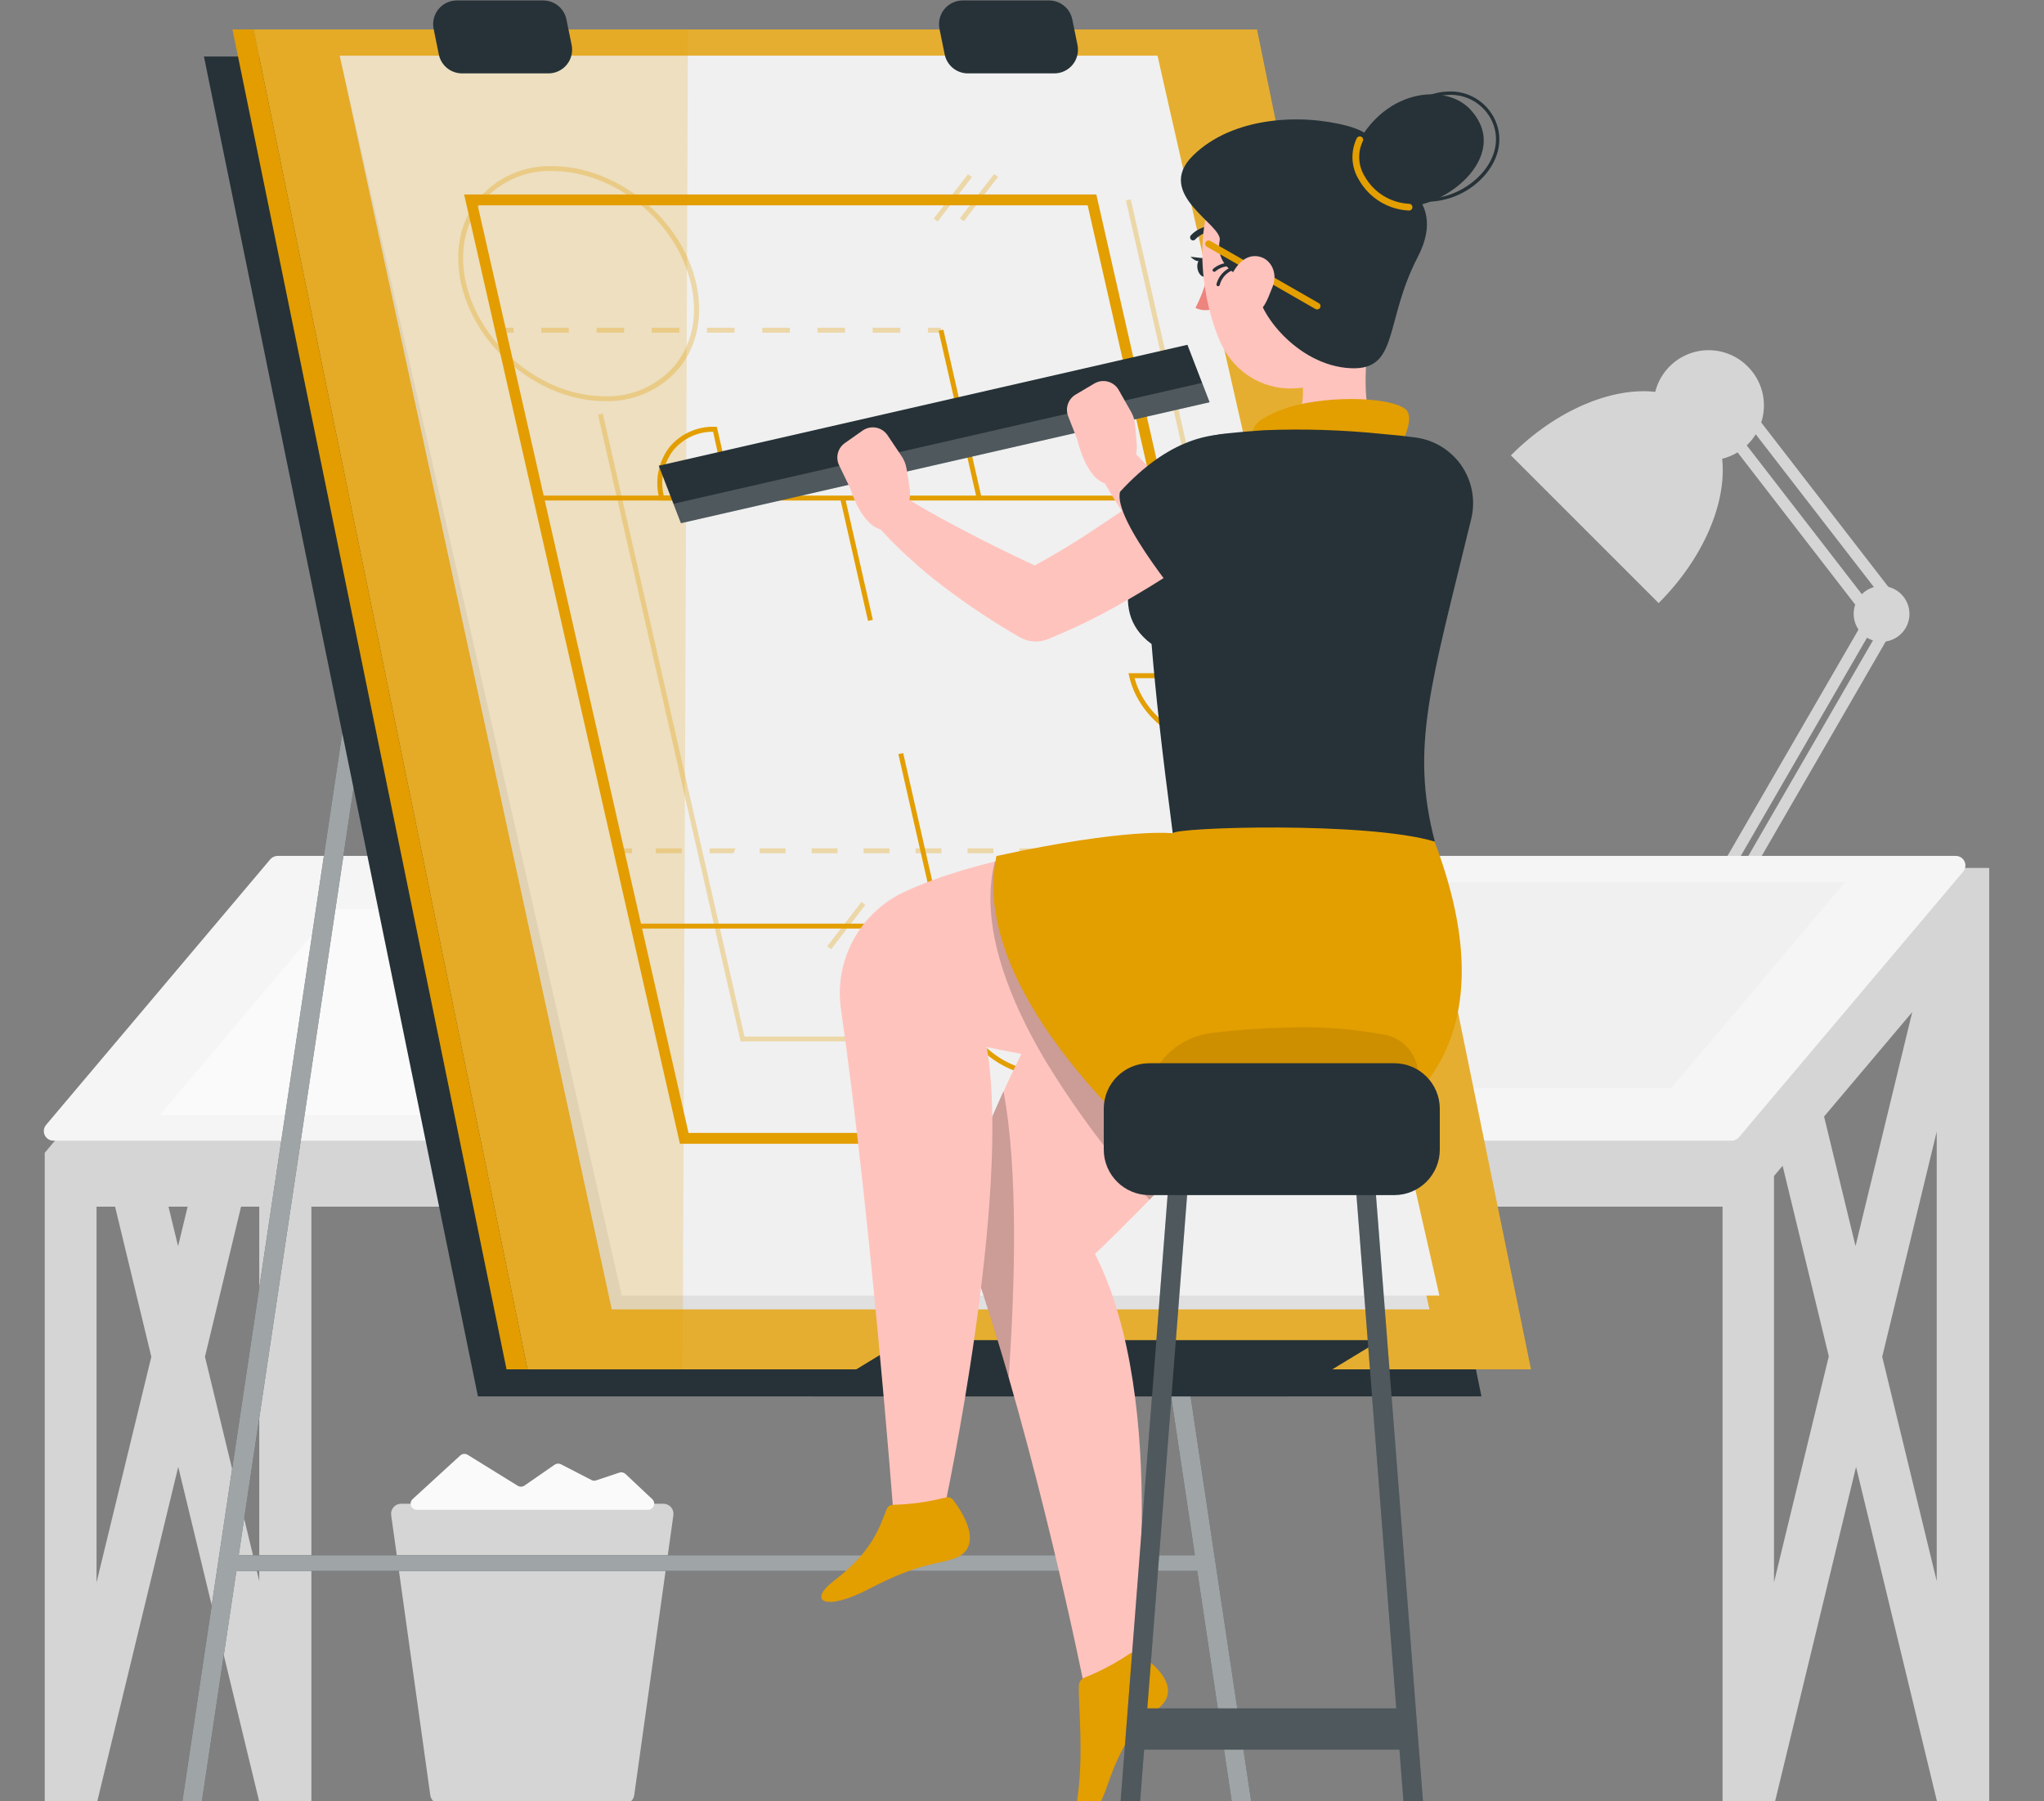 <svg width="354" height="312" viewBox="0 0 354 312" fill="none" xmlns="http://www.w3.org/2000/svg">
<rect x="0" y="0" width="354" height="312" fill="#808080" stroke="none"/>
<g clip-path="url(#clip0_62_11264)">
<path d="M344.39 150.33H49.39L7.75 199.67V312.4H16.75L30.87 254.07L44.93 312.19V312.4H53.93V209H298.33V312.4H307.33L321.45 254.07L335.51 312.19V312.4H344.51V150.33H344.39ZM16.72 274.08V209H19.93L26.21 235L16.72 274.08ZM30.84 215.85L29.18 209H32.5L30.84 215.85ZM44.9 273.85L35.5 235L41.75 209H44.9V273.85ZM307.24 274.06V203.69L308.73 201.92L316.73 234.92L307.24 274.06ZM315.91 193.39L331.18 175.3L321.36 215.83L315.91 193.39ZM335.42 273.85L325.98 235L335.42 196V273.85Z" fill="#D5D5D5"/>
<path d="M302.67 63.46C301.479 62.263 299.992 61.404 298.36 60.971C296.728 60.538 295.01 60.547 293.383 60.995C291.755 61.444 290.276 62.317 289.096 63.525C287.917 64.733 287.08 66.232 286.67 67.87C279.18 67.04 269.52 70.99 261.67 78.87L287.26 104.46C295.12 96.6 299.08 86.94 298.26 79.46C299.902 79.056 301.406 78.221 302.618 77.042C303.83 75.863 304.706 74.383 305.155 72.753C305.604 71.123 305.611 69.402 305.174 67.769C304.737 66.136 303.873 64.648 302.67 63.46Z" fill="#D5D5D5"/>
<path d="M296.7 161.78C296.524 161.778 296.351 161.73 296.2 161.64C295.973 161.506 295.808 161.289 295.74 161.034C295.673 160.779 295.709 160.508 295.84 160.28L327.5 105.52L298.77 68.36C298.688 68.257 298.627 68.138 298.591 68.011C298.556 67.884 298.545 67.751 298.561 67.62C298.577 67.489 298.619 67.362 298.684 67.247C298.749 67.132 298.836 67.031 298.94 66.95C299.044 66.869 299.163 66.809 299.291 66.774C299.418 66.739 299.551 66.729 299.682 66.746C299.814 66.763 299.94 66.805 300.055 66.871C300.169 66.937 300.27 67.025 300.35 67.13L329.5 104.83C329.622 104.986 329.694 105.175 329.709 105.373C329.723 105.57 329.678 105.768 329.58 105.94L297.58 161.28C297.491 161.434 297.363 161.562 297.208 161.65C297.053 161.737 296.878 161.782 296.7 161.78Z" fill="#D5D5D5"/>
<path d="M292.26 163.22C292.085 163.221 291.912 163.176 291.76 163.09C291.645 163.025 291.545 162.937 291.464 162.833C291.384 162.729 291.324 162.609 291.29 162.482C291.256 162.355 291.247 162.222 291.264 162.091C291.281 161.96 291.324 161.834 291.39 161.72L323.06 107L294.32 69.8C294.23 69.697 294.162 69.577 294.12 69.447C294.079 69.317 294.064 69.18 294.077 69.044C294.09 68.909 294.131 68.777 294.197 68.657C294.263 68.538 294.353 68.433 294.461 68.35C294.569 68.266 294.693 68.206 294.826 68.172C294.958 68.138 295.096 68.132 295.23 68.154C295.365 68.175 295.494 68.224 295.609 68.298C295.725 68.371 295.823 68.467 295.9 68.58L325.05 106.28C325.17 106.437 325.241 106.627 325.254 106.824C325.266 107.022 325.22 107.219 325.12 107.39L293.12 162.72C293.033 162.871 292.908 162.997 292.757 163.085C292.606 163.172 292.435 163.219 292.26 163.22Z" fill="#D5D5D5"/>
<path d="M330.7 106.33C330.7 107.285 330.417 108.219 329.886 109.013C329.355 109.808 328.601 110.427 327.718 110.792C326.836 111.158 325.865 111.254 324.928 111.067C323.991 110.881 323.13 110.421 322.455 109.745C321.779 109.07 321.319 108.209 321.133 107.272C320.946 106.335 321.042 105.364 321.408 104.482C321.773 103.599 322.392 102.845 323.187 102.314C323.981 101.783 324.915 101.5 325.87 101.5C327.15 101.503 328.377 102.012 329.282 102.918C330.188 103.823 330.697 105.05 330.7 106.33Z" fill="#D5D5D5"/>
<path d="M338.73 148.25H48.08C47.838 148.251 47.6 148.304 47.38 148.405C47.161 148.507 46.967 148.656 46.81 148.84L7.98 194.84C7.776 195.082 7.646 195.377 7.604 195.691C7.562 196.004 7.611 196.323 7.744 196.61C7.878 196.897 8.09 197.14 8.357 197.31C8.624 197.48 8.934 197.57 9.25 197.57H299.9C300.142 197.571 300.381 197.518 300.601 197.416C300.82 197.314 301.015 197.165 301.17 196.98L340 150.98C340.204 150.738 340.335 150.443 340.377 150.129C340.418 149.816 340.37 149.497 340.236 149.21C340.103 148.923 339.89 148.68 339.623 148.51C339.356 148.34 339.047 148.25 338.73 148.25Z" fill="#F5F5F5"/>
<path d="M145.37 188.47L175.46 152.81H319.54L289.45 188.47H145.37Z" fill="#F0F0F0"/>
<path d="M27.69 193.14L57.78 157.49H201.86L171.77 193.14H27.69Z" fill="#FAFAFA"/>
<path d="M69.5 260.46H114.9C115.15 260.46 115.398 260.514 115.625 260.619C115.853 260.723 116.055 260.876 116.219 261.065C116.382 261.255 116.502 261.478 116.571 261.719C116.641 261.96 116.657 262.212 116.62 262.46L109.84 310.94C109.782 311.353 109.577 311.731 109.263 312.004C108.949 312.278 108.546 312.429 108.13 312.43H76.23C75.813 312.429 75.411 312.278 75.097 312.004C74.782 311.731 74.578 311.353 74.52 310.94L67.75 262.46C67.71 262.21 67.726 261.954 67.796 261.71C67.867 261.466 67.99 261.241 68.157 261.05C68.323 260.859 68.53 260.708 68.763 260.606C68.995 260.504 69.246 260.454 69.5 260.46Z" fill="#D5D5D5"/>
<path d="M71.5 259.62L79.7 252.11C79.871 251.95 80.09 251.851 80.323 251.827C80.556 251.804 80.79 251.858 80.99 251.98L89.64 257.33C89.814 257.442 90.017 257.502 90.225 257.502C90.432 257.502 90.635 257.442 90.81 257.33L96.05 253.7C96.208 253.587 96.395 253.52 96.589 253.506C96.783 253.492 96.977 253.531 97.15 253.62L102.42 256.34C102.545 256.411 102.684 256.453 102.827 256.466C102.97 256.478 103.115 256.459 103.25 256.41L107.25 255.07C107.434 255.007 107.632 254.994 107.822 255.035C108.012 255.075 108.188 255.167 108.33 255.3L112.96 259.66C113.116 259.807 113.225 259.997 113.272 260.206C113.318 260.415 113.301 260.633 113.223 260.833C113.144 261.032 113.007 261.203 112.83 261.324C112.653 261.445 112.444 261.51 112.23 261.51H72.23C72.007 261.519 71.786 261.458 71.599 261.336C71.412 261.213 71.269 261.035 71.188 260.826C71.108 260.618 71.094 260.389 71.15 260.173C71.206 259.957 71.328 259.763 71.5 259.62Z" fill="#FAFAFA"/>
<path d="M175.84 116.17H178.67V15.84H175.84V116.17Z" fill="#E6E6E6"/>
<path d="M218.35 345.58H221.72L178.56 57.2H175.19L206.94 269.37H41.34L73.1 57.2H69.72L26.56 345.58H29.94L40.94 272.1H207.35L218.35 345.58Z" fill="#263238"/>
<path opacity="0.6" d="M218.35 345.58H221.72L178.56 57.2H175.19L206.94 269.37H41.34L73.1 57.2H69.72L26.56 345.58H29.94L40.94 272.1H207.35L218.35 345.58Z" fill="#F0F0F0"/>
<path d="M256.57 241.86H82.77L35.32 9.79H209.11L256.57 241.86Z" fill="#263238"/>
<path d="M265.15 237.18H91.36L43.91 5.11H217.7L265.15 237.18Z" fill="#E39E00"/>
<path opacity="0.2" d="M265.15 237.18H91.36L43.91 5.11H217.7L265.15 237.18Z" fill="#F0F0F0"/>
<path d="M87.73 237.18H91.36L43.91 5.11H40.27L87.73 237.18Z" fill="#E39E00"/>
<path d="M247.56 226.8H105.95L58.85 9.66H200.46L247.56 226.8Z" fill="#E0E0E0"/>
<path d="M249.29 224.4H107.68L58.85 9.66H200.46L249.29 224.4Z" fill="#F0F0F0"/>
<path d="M227.25 198.11H117.76L80.38 33.68H189.87L227.25 198.11ZM119.25 196.23H224.9L188.37 35.56H82.73L119.25 196.23Z" fill="#E39E00"/>
<path d="M211.1 129.37H210.56C203.81 129.37 197.06 123.88 195.56 117.12L195.44 116.6H208.23L211.1 129.37ZM196.5 117.46C198.12 123.46 204.02 128.24 210.05 128.46L207.53 117.46H196.5Z" fill="#E39E00"/>
<path d="M181.05 186.34H180.5C173.74 186.34 166.99 180.84 165.5 174.09L165.38 173.57H178.17L181.05 186.34ZM166.44 174.42C168.06 180.42 173.96 185.2 179.98 185.47L177.5 174.42H166.44Z" fill="#E39E00"/>
<path d="M127.06 86.69H114.27L114.19 86.36C113.781 84.842 113.725 83.251 114.027 81.708C114.328 80.165 114.979 78.712 115.93 77.46C116.886 76.308 118.093 75.389 119.459 74.776C120.825 74.162 122.313 73.87 123.81 73.92H124.15L127.06 86.69ZM114.95 85.84H125.95L123.5 74.78C122.183 74.771 120.88 75.055 119.687 75.612C118.493 76.169 117.439 76.985 116.6 78C115.761 79.103 115.178 80.378 114.893 81.734C114.607 83.09 114.627 84.493 114.95 85.84Z" fill="#E39E00"/>
<path d="M200.86 85.84H93.3V86.69H200.86V85.84Z" fill="#E39E00"/>
<g opacity="0.3">
<path d="M109.46 146.93H107.19V147.78H109.46V146.93Z" fill="#E39E00"/>
<path d="M208 147.78H203.5V146.93H207.98L208 147.78ZM199 147.78H194.52V146.93H199V147.78ZM190 147.78H185.6V146.93H190.08L190 147.78ZM181.05 147.78H176.57V146.93H181.05V147.78ZM172.05 147.78H167.57V146.93H172.05V147.78ZM163.05 147.78H158.57V146.93H163.05V147.78ZM154.05 147.78H149.57V146.93H154.05V147.78ZM145.05 147.78H140.57V146.93H145.05V147.78ZM136.05 147.78H131.57V146.93H136.05V147.78ZM127.05 147.78H122.9V146.93H127.37L127.05 147.78ZM118.05 147.78H113.57V146.93H118.05V147.78Z" fill="#E39E00"/>
<path d="M214.75 146.93H212.48V147.78H214.75V146.93Z" fill="#E39E00"/>
</g>
<g opacity="0.3">
<path d="M88.96 56.77H86.69V57.62H88.96V56.77Z" fill="#E39E00"/>
<path d="M155.92 57.62H151.14V56.77H155.92V57.62ZM146.36 57.62H141.57V56.77H146.36V57.62ZM136.79 57.62H132.01V56.77H136.79V57.62ZM127.22 57.62H122.44V56.77H127.22V57.62ZM117.66 57.62H112.87V56.77H117.66V57.62ZM108.09 57.62H103.31V56.77H108.09V57.62ZM98.52 57.62H93.74V56.77H98.5L98.52 57.62Z" fill="#E39E00"/>
<path d="M162.98 56.77H160.71V57.62H162.98V56.77Z" fill="#E39E00"/>
</g>
<path d="M146.347 86.171L145.518 86.36L150.336 107.549L151.165 107.361L146.347 86.171Z" fill="#E39E00"/>
<path d="M163.33 160.83H110.16V159.98H162.27L155.59 130.62L156.42 130.43L163.33 160.83Z" fill="#E39E00"/>
<path d="M163.383 57.102L162.554 57.291L169.164 86.359L169.992 86.17L163.383 57.102Z" fill="#E39E00"/>
<path d="M182.66 197.26L174.38 160.83H162.8V159.98H175.06L183.49 197.07L182.66 197.26Z" fill="#E39E00"/>
<path opacity="0.3" d="M104.75 69.48C93.58 69.48 82.42 60.39 79.88 49.22C78.62 43.68 79.63 38.48 82.74 34.6C84.309 32.703 86.293 31.192 88.538 30.183C90.783 29.174 93.23 28.694 95.69 28.78C106.86 28.78 118.02 37.86 120.56 49.03C121.82 54.58 120.81 59.77 117.71 63.66C116.137 65.555 114.151 67.064 111.905 68.073C109.659 69.081 107.211 69.563 104.75 69.48ZM95.69 29.63C93.358 29.547 91.037 29.999 88.906 30.952C86.776 31.906 84.892 33.335 83.4 35.13C80.46 38.81 79.51 43.75 80.71 49.03C83.17 59.84 93.95 68.63 104.71 68.63C107.043 68.711 109.363 68.258 111.493 67.305C113.623 66.351 115.507 64.923 117 63.13C119.94 59.45 120.89 54.51 119.69 49.22C117.27 38.42 106.5 29.63 95.69 29.63Z" fill="#E39E00"/>
<path opacity="0.3" d="M229 180.38H128.26L103.57 71.82L104.4 71.63L128.94 179.53H227.93L195 34.72L195.83 34.53L229 180.38Z" fill="#E39E00"/>
<path opacity="0.3" d="M167.658 30.16L161.713 37.85L162.385 38.37L168.331 30.68L167.658 30.16Z" fill="#E39E00"/>
<path opacity="0.3" d="M172.178 30.125L166.234 37.815L166.907 38.335L172.851 30.645L172.178 30.125Z" fill="#E39E00"/>
<path opacity="0.3" d="M149.194 156.222L143.265 163.901L143.937 164.419L149.866 156.74L149.194 156.222Z" fill="#E39E00"/>
<path opacity="0.3" d="M154.407 156.322L148.461 164.012L149.134 164.532L155.079 156.842L154.407 156.322Z" fill="#E39E00"/>
<path d="M140.6 241.86H223.04L239.07 232.12H156.62L140.6 241.86Z" fill="#263238"/>
<path opacity="0.2" d="M87.73 237.18H118.23L119.14 5.11H40.27L87.73 237.18Z" fill="#E39E00"/>
<path d="M95 12.71H80C79.058 12.706 78.146 12.378 77.417 11.78C76.689 11.183 76.188 10.353 76 9.43L75.1 5C74.979 4.406 74.991 3.792 75.135 3.203C75.28 2.614 75.553 2.064 75.936 1.594C76.318 1.123 76.801 0.743 77.348 0.481C77.895 0.22 78.493 0.083 79.1 0.08H94.1C95.042 0.084 95.954 0.412 96.683 1.01C97.411 1.607 97.912 2.437 98.1 3.36L99 7.78C99.123 8.375 99.112 8.99 98.968 9.58C98.825 10.171 98.552 10.722 98.169 11.193C97.786 11.665 97.303 12.046 96.755 12.308C96.207 12.57 95.608 12.708 95 12.71Z" fill="#263238"/>
<path d="M182.61 12.71H167.61C166.668 12.706 165.756 12.378 165.027 11.78C164.299 11.183 163.798 10.353 163.61 9.43L162.71 5C162.588 4.406 162.601 3.792 162.745 3.203C162.89 2.614 163.163 2.064 163.546 1.594C163.928 1.123 164.411 0.743 164.958 0.481C165.505 0.22 166.103 0.083 166.71 0.08H181.71C182.652 0.084 183.564 0.412 184.292 1.01C185.021 1.607 185.521 2.437 185.71 3.36L186.61 7.78C186.733 8.375 186.722 8.99 186.578 9.58C186.435 10.171 186.161 10.722 185.779 11.193C185.396 11.665 184.913 12.046 184.365 12.308C183.817 12.57 183.217 12.708 182.61 12.71Z" fill="#263238"/>
<path d="M209.49 69.67L117.93 90.62L114.09 80.67L205.65 59.72L209.49 69.67Z" fill="#263238"/>
<path opacity="0.2" d="M209.49 69.67L117.93 90.62L116.63 87.26L208.19 66.31L209.49 69.67Z" fill="#F0F0F0"/>
<path d="M153.07 91.8C149.25 91.44 147.25 84.58 147.25 84.58L145.32 80.58C145.005 79.925 144.933 79.18 145.116 78.477C145.299 77.774 145.726 77.158 146.32 76.74L149.39 74.58C149.724 74.345 150.101 74.179 150.499 74.092C150.898 74.004 151.309 73.997 151.711 74.071C152.112 74.144 152.495 74.297 152.836 74.52C153.178 74.743 153.471 75.032 153.7 75.37L156.14 79C156.578 79.65 156.871 80.387 157 81.16L157.51 84.3C157.726 85.617 157.563 86.969 157.041 88.198C156.519 89.426 155.658 90.481 154.56 91.24L154.26 91.45C153.915 91.699 153.495 91.823 153.07 91.8Z" fill="#FFC3BD"/>
<path d="M191.86 83.86C188.08 83.21 186.61 76.22 186.61 76.22L185 72.1C184.734 71.425 184.716 70.677 184.951 69.99C185.185 69.303 185.656 68.722 186.28 68.35L189.52 66.43C189.87 66.221 190.258 66.085 190.662 66.028C191.065 65.971 191.476 65.996 191.87 66.1C192.264 66.204 192.634 66.386 192.956 66.635C193.279 66.884 193.549 67.195 193.75 67.55L195.91 71.36C196.294 72.039 196.526 72.793 196.59 73.57L196.86 76.74C196.982 78.072 196.72 79.41 196.105 80.598C195.49 81.785 194.548 82.771 193.39 83.44L193.08 83.62C192.712 83.837 192.282 83.921 191.86 83.86Z" fill="#FFC3BD"/>
<path d="M188.79 161.71C180.894 173.885 174.273 186.84 169.03 200.37C166.705 206.611 166.624 213.466 168.8 219.76C179.64 251.44 187.62 291.27 187.62 291.27L195.99 288.12C195.99 288.12 202.8 243.07 189.64 217.19C210.53 197.19 229.84 173.45 229.84 173.45L188.79 161.71Z" fill="#FFC3BD"/>
<path opacity="0.2" d="M173.79 189C172.19 192.5 170.61 196.2 169.17 200C166.749 206.335 166.611 213.315 168.78 219.74C170.87 225.84 172.85 232.24 174.69 238.6C175.81 222.49 176.35 202.58 173.79 189Z" fill="black"/>
<path d="M187.85 290.56C187.564 290.667 187.317 290.856 187.139 291.103C186.961 291.351 186.86 291.645 186.85 291.95C186.73 295.43 187.78 304.07 186.5 312.19C185.58 318.01 189.11 317.19 191.85 309.08C195.06 299.59 198.35 297.85 200.85 295.7C203.35 293.55 202.85 290.18 197.28 286.47C197.028 286.306 196.735 286.219 196.435 286.219C196.135 286.219 195.841 286.306 195.59 286.47C193.164 288.107 190.569 289.478 187.85 290.56Z" fill="#E39E00"/>
<path d="M238.1 53.17C236.59 59.76 234.92 71.85 239.41 76.42C230.783 78.224 222.799 82.309 216.29 88.25C211.91 79.46 218.82 75.77 218.82 75.77C226.27 74.24 226.25 68.77 225.12 63.57L238.1 53.17Z" fill="#FFC3BD"/>
<path d="M216.85 82.56C218.57 75.47 213.6 74.28 221.85 71.02C228.32 68.46 240.56 68.54 243.45 70.9C245.06 72.23 242.89 76.56 242.89 76.56L216.85 82.56Z" fill="#E39E00"/>
<path d="M249.6 88.37L249.13 88.96L248.73 89.45L247.95 90.36C247.42 90.95 246.88 91.51 246.34 92.06C245.27 93.17 244.14 94.2 242.99 95.21C240.684 97.205 238.234 99.026 235.66 100.66C234.38 101.48 233.05 102.24 231.66 102.97C230.27 103.7 228.93 104.35 227.53 104.97C224.716 106.204 221.806 107.208 218.83 107.97L218.41 108.07C217.869 108.213 217.308 108.263 216.75 108.22C215.434 108.119 214.143 107.815 212.92 107.32C211.96 106.946 211.04 106.481 210.17 105.93C208.705 105.008 207.323 103.961 206.04 102.8C203.771 100.731 201.671 98.484 199.76 96.08C197.91 93.77 196.2 91.4 194.6 88.98C193 86.56 191.51 84.12 190.13 81.49C189.749 80.762 189.642 79.921 189.828 79.121C190.015 78.32 190.483 77.614 191.147 77.129C191.81 76.645 192.626 76.415 193.445 76.481C194.264 76.547 195.032 76.905 195.61 77.49L195.68 77.56C197.56 79.49 199.5 81.51 201.43 83.42C203.36 85.33 205.31 87.24 207.29 89.01C209.167 90.739 211.151 92.349 213.23 93.83C214.11 94.457 215.043 95.006 216.02 95.47C216.358 95.626 216.71 95.753 217.07 95.85C217.33 95.91 217.47 95.85 217.33 95.85L215.25 96.11C217.523 95.257 219.738 94.254 221.88 93.11C224.025 91.963 226.099 90.688 228.09 89.29C230.084 87.886 231.997 86.37 233.82 84.75C234.74 83.94 235.62 83.1 236.48 82.26L237.72 80.99L238.3 80.37L238.75 79.87L239.1 79.47C240.291 78.145 241.951 77.337 243.729 77.216C245.506 77.095 247.261 77.671 248.62 78.823C249.98 79.974 250.837 81.61 251.011 83.383C251.184 85.156 250.66 86.927 249.55 88.32L249.6 88.37Z" fill="#FFC3BD"/>
<path d="M254.87 86.64C251.87 94.12 243.87 99.64 232.58 101.48C227.58 100.25 220.81 83.57 220.81 83.57C220.81 83.57 253.5 66.07 254.87 86.64Z" fill="#263238"/>
<path d="M198.25 90.75C198.3 95.21 190.94 105.3 199.44 111.55C200.18 120.55 201.17 129.49 203.11 144.33L248.5 145.76C244.18 129.29 247.9 118.39 254.81 89.84C255.187 88.278 255.231 86.653 254.94 85.072C254.649 83.492 254.029 81.99 253.12 80.664C252.211 79.338 251.034 78.219 249.664 77.377C248.295 76.536 246.763 75.992 245.17 75.78C243.37 75.54 241.46 75.33 239.5 75.17C232.661 74.463 225.78 74.245 218.91 74.52C216.68 74.66 214.38 74.86 212.17 75.1C208.318 75.508 204.757 77.338 202.183 80.232C199.608 83.126 198.206 86.877 198.25 90.75Z" fill="#263238"/>
<path d="M209.5 46.16C209.65 47.04 209.29 47.84 208.71 47.94C208.13 48.04 207.54 47.39 207.39 46.51C207.24 45.63 207.6 44.82 208.18 44.72C208.76 44.62 209.33 45.27 209.5 46.16Z" fill="#263238"/>
<path d="M208.42 44.73L206.19 44.47C206.19 44.47 207.56 46 208.42 44.73Z" fill="#263238"/>
<path d="M209.27 47.13C208.812 49.288 208.062 51.374 207.04 53.33C207.547 53.579 208.102 53.714 208.667 53.726C209.232 53.739 209.793 53.627 210.31 53.4L209.27 47.13Z" fill="#ED847E"/>
<path d="M206.63 41.65C206.491 41.644 206.36 41.587 206.26 41.49C206.163 41.389 206.108 41.255 206.108 41.115C206.108 40.975 206.163 40.841 206.26 40.74C206.839 40.132 207.555 39.671 208.348 39.396C209.141 39.121 209.989 39.04 210.82 39.16C210.923 39.213 211.006 39.299 211.056 39.404C211.105 39.508 211.119 39.626 211.096 39.74C211.072 39.853 211.011 39.956 210.924 40.032C210.836 40.108 210.726 40.153 210.61 40.16C209.95 40.079 209.28 40.155 208.655 40.381C208.029 40.606 207.466 40.976 207.01 41.46C206.964 41.517 206.906 41.564 206.841 41.596C206.775 41.629 206.703 41.648 206.63 41.65Z" fill="#263238"/>
<path d="M238.37 38.37C239.52 49.37 240.24 54.03 235.77 60.53C229.04 70.31 215.5 69.26 211.14 58.79C207.21 49.37 205.98 32.92 215.73 26.84C225.48 20.76 237.21 27.34 238.37 38.37Z" fill="#FFC3BD"/>
<path d="M217.76 49.13C212.08 47.43 210.7 44.43 211.24 41.65C211.78 38.87 199.81 33.65 206.62 26.94C213.43 20.23 225.27 19.63 233.39 21.82C241.51 24.01 239.04 29.95 239.04 29.95C239.04 29.95 251.42 33.18 245.56 44.47C239.7 55.76 242.34 64.13 233.98 63.78C224.5 63.39 217.07 53.41 217.76 49.13Z" fill="#263238"/>
<path d="M210.97 49.57H210.91C210.872 49.563 210.837 49.548 210.805 49.527C210.773 49.506 210.745 49.479 210.724 49.448C210.703 49.416 210.688 49.381 210.68 49.343C210.673 49.306 210.672 49.267 210.68 49.23C210.918 48.289 211.463 47.454 212.23 46.858C212.996 46.263 213.939 45.939 214.91 45.94C215.49 46.01 216.82 46.4 216.73 48.63C216.722 48.705 216.688 48.775 216.633 48.827C216.577 48.878 216.505 48.908 216.43 48.91C216.391 48.91 216.353 48.902 216.318 48.887C216.282 48.872 216.25 48.849 216.224 48.821C216.198 48.793 216.178 48.76 216.165 48.723C216.152 48.687 216.147 48.648 216.15 48.61C216.15 47.73 215.98 46.61 214.85 46.52C214.024 46.532 213.225 46.815 212.575 47.324C211.925 47.833 211.459 48.541 211.25 49.34C211.238 49.405 211.203 49.464 211.152 49.506C211.101 49.548 211.036 49.571 210.97 49.57Z" fill="#263238"/>
<path d="M215.18 49.7C215.126 49.699 215.073 49.683 215.027 49.654C214.982 49.625 214.944 49.585 214.92 49.536C214.895 49.488 214.884 49.434 214.888 49.38C214.891 49.327 214.909 49.275 214.94 49.23C215.48 48.52 215.94 47.53 215.07 46.78C214.391 46.307 213.574 46.072 212.747 46.112C211.921 46.152 211.131 46.464 210.5 47C210.472 47.027 210.44 47.048 210.404 47.062C210.368 47.077 210.33 47.084 210.291 47.083C210.253 47.083 210.215 47.075 210.179 47.06C210.144 47.045 210.112 47.023 210.085 46.995C210.058 46.967 210.037 46.935 210.022 46.899C210.008 46.863 210.001 46.825 210.001 46.786C210.002 46.748 210.01 46.71 210.025 46.674C210.04 46.639 210.062 46.607 210.09 46.58C210.822 45.941 211.747 45.567 212.717 45.516C213.687 45.465 214.645 45.741 215.44 46.3C215.88 46.68 216.75 47.75 215.44 49.54C215.417 49.589 215.38 49.63 215.334 49.659C215.287 49.687 215.234 49.701 215.18 49.7Z" fill="#263238"/>
<path d="M247.43 34.94C246.074 34.955 244.735 34.65 243.52 34.05C243.484 34.033 243.452 34.009 243.427 33.98C243.401 33.95 243.381 33.915 243.369 33.878C243.357 33.84 243.352 33.801 243.356 33.762C243.359 33.723 243.371 33.685 243.39 33.65C243.426 33.583 243.486 33.532 243.559 33.508C243.631 33.483 243.71 33.488 243.78 33.52C247.78 35.52 252.86 33.67 255.88 30.81C258.9 27.95 259.88 24.29 258.44 21.07C257.775 19.596 256.673 18.361 255.283 17.535C253.893 16.709 252.282 16.33 250.67 16.45C246.8 16.61 241.78 19.45 239.25 26.78C239.238 26.817 239.22 26.852 239.195 26.881C239.17 26.911 239.139 26.936 239.105 26.953C239.07 26.971 239.033 26.982 238.994 26.984C238.955 26.987 238.916 26.982 238.88 26.97C238.807 26.941 238.749 26.886 238.715 26.815C238.682 26.745 238.676 26.664 238.7 26.59C241.32 19 246.59 16 250.64 15.86C252.374 15.737 254.103 16.15 255.594 17.045C257.084 17.94 258.263 19.272 258.97 20.86C260.5 24.32 259.49 28.21 256.28 31.26C253.879 33.528 250.73 34.837 247.43 34.94Z" fill="#263238"/>
<path d="M233.62 28.28C238.01 15.45 250.07 14.06 254.62 18.94C262.22 27.08 249.62 36.94 241.62 35.78C233.62 34.62 233.62 28.28 233.62 28.28Z" fill="#263238"/>
<path d="M244.05 36.47C242.266 36.394 240.532 35.864 239.01 34.931C237.488 33.999 236.228 32.694 235.35 31.14C234.685 30.065 234.303 28.839 234.24 27.576C234.177 26.314 234.435 25.056 234.99 23.92C235.066 23.786 235.191 23.688 235.338 23.645C235.486 23.602 235.644 23.618 235.78 23.69C235.847 23.727 235.906 23.776 235.954 23.836C236.002 23.895 236.038 23.964 236.059 24.037C236.081 24.111 236.087 24.188 236.079 24.264C236.07 24.34 236.047 24.413 236.01 24.48C235.554 25.444 235.348 26.507 235.411 27.571C235.474 28.635 235.803 29.667 236.37 30.57C237.153 31.951 238.274 33.109 239.628 33.937C240.982 34.764 242.524 35.233 244.11 35.3C244.252 35.319 244.382 35.388 244.477 35.496C244.571 35.603 244.623 35.742 244.623 35.885C244.623 36.028 244.571 36.166 244.477 36.274C244.382 36.382 244.252 36.451 244.11 36.47H244.05Z" fill="#E39E00"/>
<path d="M228.11 53.6C228.008 53.596 227.909 53.568 227.82 53.52L209.03 42.74C208.896 42.664 208.797 42.539 208.756 42.391C208.715 42.242 208.734 42.084 208.81 41.95C208.887 41.815 209.015 41.717 209.164 41.676C209.314 41.634 209.474 41.654 209.61 41.73L228.41 52.51C228.476 52.547 228.534 52.598 228.581 52.658C228.628 52.718 228.662 52.787 228.682 52.861C228.701 52.934 228.706 53.011 228.695 53.087C228.685 53.162 228.659 53.235 228.62 53.3C228.569 53.391 228.496 53.467 228.406 53.52C228.316 53.573 228.214 53.6 228.11 53.6Z" fill="#E39E00"/>
<path d="M220.4 49.66C219.34 52.34 218.95 53.5 217.23 54.49C216.702 54.839 216.085 55.027 215.452 55.03C214.82 55.033 214.2 54.851 213.669 54.507C213.138 54.163 212.719 53.672 212.464 53.093C212.208 52.515 212.127 51.874 212.23 51.25C212.51 48.62 214.23 44.66 216.98 44.38C219.73 44.1 221.5 47 220.4 49.66Z" fill="#FFC3BD"/>
<path d="M220.1 145C220.1 145 181.89 143 156.72 154.43C152.912 156.186 149.776 159.129 147.782 162.818C145.788 166.506 145.043 170.742 145.66 174.89C150.79 210.58 154.66 261.16 154.66 261.16L163.6 261.03C163.6 261.03 175.27 206.84 170.89 181.35C230.24 193.94 245.75 175.59 245.75 175.59L220.1 145Z" fill="#FFC3BD"/>
<path d="M154.7 260.64C154.458 260.639 154.222 260.71 154.021 260.844C153.82 260.977 153.663 261.167 153.57 261.39C152.25 264.65 151.12 268.69 144.44 273.79C139.76 277.37 142.91 279.18 150.44 275.24C159.32 270.59 162.29 271.04 165.44 269.88C168.59 268.72 169.17 265.26 165.08 259.8C164.935 259.615 164.741 259.475 164.519 259.397C164.298 259.319 164.058 259.306 163.83 259.36C160.846 260.137 157.782 260.567 154.7 260.64Z" fill="#E39E00"/>
<path opacity="0.2" d="M207.26 199.22C204.65 202.03 201.91 204.91 199.08 207.81C192.196 200.247 186.07 192.028 180.79 183.27C180.02 181.96 179.27 180.62 178.56 179.27C173.34 169.34 169.94 158.56 172.29 149.27C173.96 148.86 175.63 148.5 177.29 148.17C174.81 169.3 199.13 192.2 207.26 199.22Z" fill="black"/>
<path d="M203.11 144.33C203.11 144.33 195.34 143.33 172.57 148.27C167.24 174.1 204.79 203.57 204.79 203.57C204.79 203.57 271.08 205.51 248.45 145.76C236.74 142.24 203.38 143.28 203.11 144.33Z" fill="#E39E00"/>
<path opacity="0.1" d="M222.29 178C218.23 178.11 214.07 178.41 210.02 178.89C198.56 180.25 194.15 194.56 202.94 202.03L203.04 202.12C204.14 203.04 204.78 203.54 204.78 203.54C208.964 203.555 213.142 203.221 217.27 202.54C225.4 201.23 235.85 198.24 243.37 191.41C244.317 190.519 245.001 189.386 245.35 188.134C245.699 186.882 245.698 185.558 245.347 184.306C244.997 183.054 244.311 181.922 243.363 181.033C242.415 180.143 241.242 179.53 239.97 179.26C234.144 178.163 228.212 177.741 222.29 178Z" fill="black"/>
<path d="M215.2 90.38C212.6 92.48 210.07 94.38 207.43 96.18C204.79 97.98 202.13 99.79 199.38 101.47C196.63 103.15 193.83 104.78 190.94 106.31C188.05 107.84 185.04 109.24 181.94 110.52L181.48 110.71C180.691 111.024 179.843 111.157 178.996 111.098C178.149 111.039 177.327 110.79 176.59 110.37C174.35 109.07 172.14 107.7 169.98 106.27C167.82 104.84 165.7 103.33 163.62 101.77C161.54 100.21 159.54 98.54 157.62 96.77C156.62 95.9 155.7 95 154.76 94.07C153.82 93.14 152.96 92.21 151.99 91.07C151.463 90.456 151.172 89.676 151.166 88.867C151.161 88.059 151.442 87.274 151.96 86.653C152.477 86.032 153.199 85.615 153.995 85.475C154.791 85.336 155.611 85.483 156.31 85.89L156.57 86.05L159.57 87.83C160.57 88.44 161.67 89.03 162.73 89.62C164.85 90.787 166.99 91.923 169.15 93.03C171.3 94.15 173.48 95.2 175.66 96.26C177.84 97.32 180.05 98.31 182.24 99.32L176.9 99.17C179.44 97.88 181.97 96.4 184.51 94.89C187.05 93.38 189.51 91.69 192.04 90.02C194.57 88.35 197.04 86.61 199.47 84.85C201.9 83.09 204.42 81.27 206.75 79.56L206.84 79.49C208.283 78.421 210.088 77.961 211.866 78.209C213.645 78.456 215.256 79.391 216.353 80.812C217.45 82.234 217.946 84.029 217.734 85.813C217.522 87.596 216.619 89.225 215.22 90.35L215.2 90.38Z" fill="#FFC3BD"/>
<path d="M216.05 75.35C209.89 74.57 202.42 76 193.98 85.18C192.64 90.11 206.2 106.06 206.2 106.06C206.2 106.06 235.87 80 216.05 75.35Z" fill="#263238"/>
<path d="M246.02 350.17H249.4L237.72 199.48H234.34L241.82 295.91H198.7L206.18 199.48H202.8L191.12 350.17H194.5L198.15 303.05H242.37L246.02 350.17Z" fill="#263238"/>
<path opacity="0.2" d="M246.02 350.17H249.4L237.72 199.48H234.34L241.82 295.91H198.7L206.18 199.48H202.8L191.12 350.17H194.5L198.15 303.05H242.37L246.02 350.17Z" fill="#F0F0F0"/>
<path d="M241.47 184.16H199.05C194.692 184.16 191.16 187.692 191.16 192.05V199.11C191.16 203.468 194.692 207 199.05 207H241.47C245.827 207 249.36 203.468 249.36 199.11V192.05C249.36 187.692 245.827 184.16 241.47 184.16Z" fill="#263238"/>
</g>
<defs>
<clipPath id="clip0_62_11264">
<rect width="353" height="365" fill="white" transform="translate(0.5)"/>
</clipPath>
</defs>
</svg>
